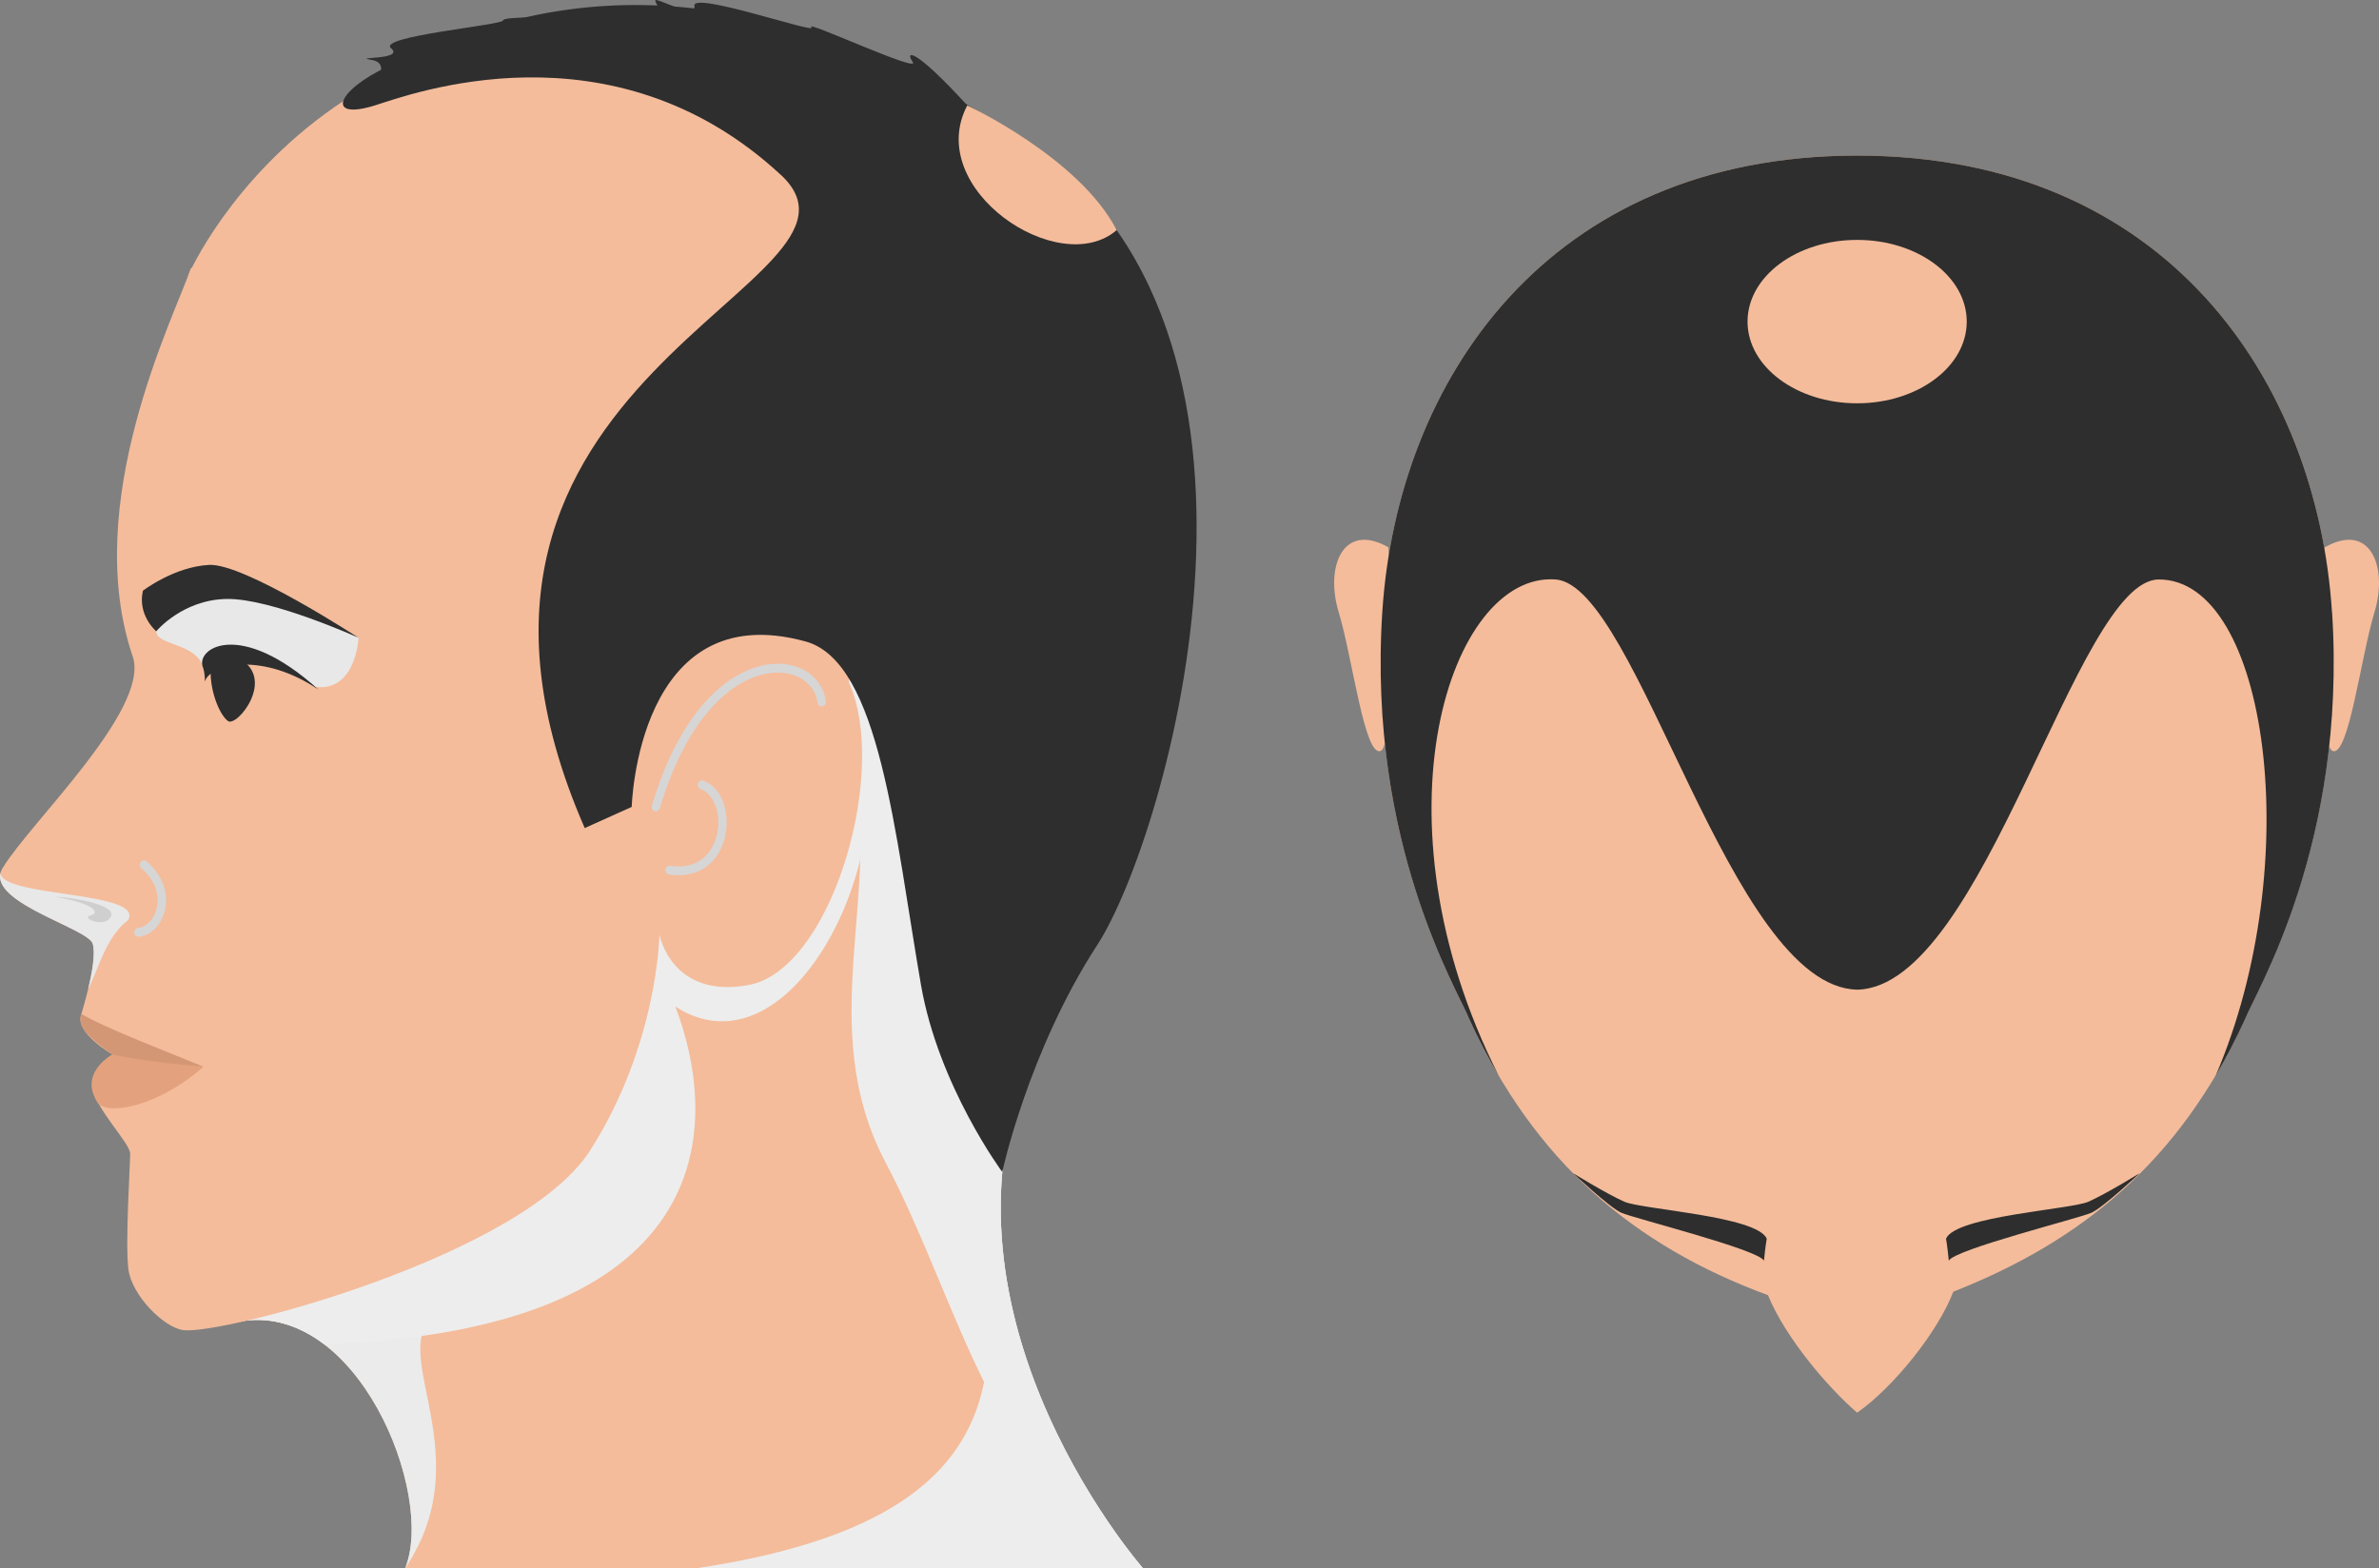 <?xml version="1.0" encoding="UTF-8"?>
<svg xmlns="http://www.w3.org/2000/svg" viewBox="0 0 566.55 373.54">
  <rect x="0" y="0" width="566.55" height="373.54" fill="#808080" stroke="none"/>
  <defs>
    <style>
      .cls-1 {
        fill: #e3a27d;
      }

      .cls-2 {
        isolation: isolate;
      }

      .cls-3 {
        fill: #d6d6d6;
      }

      .cls-4 {
        fill: #f4bc9b;
      }

      .cls-5 {
        fill: #cfcfcf;
      }

      .cls-6 {
        fill: #d49775;
      }

      .cls-7 {
        fill: #ebebeb;
      }

      .cls-8 {
        fill: #2e2e2e;
      }

      .cls-9 {
        fill: #e8e8e8;
      }

      .cls-10 {
        mix-blend-mode: multiply;
      }

      .cls-11 {
        fill: #ededed;
      }
    </style>
  </defs>
  <g class="cls-2">
    <g id="Layer_2" data-name="Layer 2">
      <g id="_1" data-name=" 1">
        <g>
          <g>
            <path class="cls-4" d="m56.64,314.83c28.32-5.49,47.07,41.02,39.83,58.72h175.73s-58.25-66.29-22.05-131.54c21.72-34.36,76.02-186.37-45.09-226.28C83.97-24.19,44.98,65.27,44.98,65.27l11.66,249.56Z"></path>
            <g class="cls-10">
              <path class="cls-11" d="m243.7,256.26l-24.37-21.66c6.8,58.07,53.88,122.97-53.57,138.94h106.45s-50.05-56.98-28.5-117.28Z"></path>
            </g>
            <g class="cls-10">
              <path class="cls-11" d="m249.32,243.58c-10.18-31.4-19.9-51.38-19.9-51.38l-19.09-40.2s-6.49-2.85-7.67,2.86c-1.18,5.71,0,26.14,0,26.14,8,30.82-9.12,63.09,8.33,96.06,17.44,32.97,25.01,74.96,61.21,96.48,0,0-57.3-65.23-22.88-129.97Z"></path>
            </g>
            <g class="cls-10">
              <path class="cls-7" d="m106.35,311.65c17.55-7.17,50.89-45.45,51.41-84.55l-101.98,69.35.86,18.38c28.32-5.49,47.07,41.02,39.83,58.72,19.42-28.81-7.68-54.72,9.87-61.89Z"></path>
            </g>
            <g class="cls-10">
              <path class="cls-11" d="m160.83,239.75c31.41,20.3,62.85-52.8,36.44-83.94l-70.84,43.85-73.05,45.23,3.27,69.94c7.65-1.48,14.6.83,20.53,5.34,93.02-3.31,94.89-50.75,83.66-80.42Z"></path>
            </g>
            <path class="cls-4" d="m45.47,63.85c-3.95,11.57-26.45,55.99-13.78,92.76,3.73,12.61-24.4,39.24-30.98,50-5.27,7.98,20.4,14.4,21.39,18.22.99,3.82-1.53,12.67-2.82,17.01s7.6,9.37,7.6,9.37c0,0-5.27,2.78-4.77,7.81.49,5.03,8.89,13.19,8.89,15.79s-1.23,21.52-.41,27.59c.82,6.07,8.26,13.69,13,14.4,8.78,1.33,80.87-17.53,97-42.86,16.13-25.34,16.45-51.36,16.45-51.36,0,0,2.8,15.44,21.28,12.03,23.84-4.4,38.94-72.42,14.59-81.44-24.35-9.02-38.83,17.7-38.83,17.7,0,0-38.5-108.63-49.69-112.79-11.19-4.16-58.91,5.78-58.91,5.78Z"></path>
            <g class="cls-10">
              <path class="cls-9" d="m30.44,219.23c4.39-7.05-30.39-5.45-30.31-11.36h0c-2.01,7.4,21.04,13.34,21.97,16.96.62,2.39-.14,6.76-1.11,10.75,0,0,0,0,0,0,2.4-4.58,4.29-12.55,9.45-16.35Z"></path>
            </g>
            <g class="cls-10">
              <path class="cls-9" d="m48.76,161.14c0-8.33-11.56-6.99-11.54-10.79s5.46-12.47,18.21-9.86c12.75,2.6,29.96,11.4,29.96,11.4,0,0-.57,12.93-10.29,11.7-12.02-8.7-26.5-5.05-26.33-2.45Z"></path>
            </g>
            <path class="cls-8" d="m34.03,140.7c-1.33,5.88,3.18,9.66,3.18,9.66,0,0,6.24-7.56,16.85-7.7,10.61-.14,31.31,9.24,31.31,9.24,0,0-27.2-17.77-35.56-17.35-8.36.42-15.79,6.16-15.79,6.16Z"></path>
            <path class="cls-8" d="m48.36,159.03c-1.99-4.48,8.59-11.83,27.46,5.21-13-8.82-25.47-6.4-27.06-1.92.13-1.75-.4-3.29-.4-3.29Z"></path>
            <path class="cls-8" d="m50.25,158.25c-.63,5.5,1.89,11.94,4.05,13.49,2.16,1.55,11.8-10.39,2.25-15.11-4.87-.16-6.31,1.63-6.31,1.63Z"></path>
            <g class="cls-10">
              <path class="cls-3" d="m32.98,223.12c-.52,0-.96-.43-1-.98-.04-.58.38-1.08.93-1.13,1.81-.13,3.57-1.88,4.3-4.26.5-1.62,1.14-5.85-3.55-9.96-.42-.37-.48-1.04-.13-1.49.35-.45.98-.51,1.41-.14,3.91,3.43,5.47,8,4.18,12.23-.98,3.22-3.42,5.52-6.06,5.71-.02,0-.05,0-.07,0Z"></path>
            </g>
            <g class="cls-10">
              <path class="cls-5" d="m26.5,218.05c.81-2.33-7.99-4.25-13.36-4.45,9.21,1.55,10.87,3.84,8.37,4.45-2.49.61,3.84,3.3,4.99,0Z"></path>
            </g>
            <path class="cls-1" d="m26.8,248.74l-1.05.38c1.35.79,2.34,1.27,2.34,1.27,0,0-6.89,3.1-6.24,8.71.12,1.03.59,2.19,1.28,3.4,2.51,3.63,15.3.57,25.31-8.43-17.54-3.87-21.63-5.32-21.63-5.32Z"></path>
            <path class="cls-6" d="m19.38,241.48c-.03.12-.07.24-.1.35-.38,1.29.14,2.64,1.05,3.91,2.64,3.01,6.54,5.46,6.54,5.46,0,0,7.89,1.79,21.56,2.85-7.21-2.98-24.01-9.42-29.05-12.57Z"></path>
            <g class="cls-10">
              <path class="cls-3" d="m156.21,193.25c-.1,0-.2-.02-.3-.05-.53-.17-.82-.77-.66-1.32,7.75-26.14,21.66-34.52,31.22-33.74,5.5.45,9.51,3.94,10.21,8.9.08.58-.29,1.11-.84,1.2-.54.09-1.06-.31-1.14-.89-.56-3.95-3.86-6.74-8.39-7.11-8.82-.71-21.75,7.3-29.16,32.26-.13.45-.53.74-.95.74Z"></path>
            </g>
            <g class="cls-10">
              <path class="cls-3" d="m161.59,208.47c-.72,0-1.47-.05-2.26-.17-.55-.08-.93-.61-.86-1.19.07-.58.59-.98,1.13-.9,8.47,1.22,10.66-5.35,11.13-7.39,1.1-4.79-.63-9.67-3.87-10.88-.52-.19-.79-.8-.61-1.35.18-.55.76-.84,1.28-.64,4.74,1.77,6.34,8.18,5.14,13.36-1.06,4.6-4.52,9.15-11.09,9.15Z"></path>
            </g>
            <path class="cls-8" d="m185.95,41.64c28.28,26.21-93.96,47.37-46.7,155.59l11.19-5.04s1.32-50.46,41.45-39.39c17.64,4.87,21.23,45.97,27.44,81.8,4.17,24.06,19.35,44.54,19.35,44.54,0,0,6.21-28.81,22.67-54.14s52-147.15-18.76-192.62C171.84-13.08,125.28.24,92.3,15.85c-12.55,5.94-14.55,12.85-3.03,9.26,8.03-2.5,56.4-20.8,96.68,16.54Z"></path>
            <path class="cls-8" d="m230.35,25.11c-12.55-13.78-14.96-13.18-12.99-10.35,1.97,2.82-25.89-10.13-24.13-8.28,1.76,1.85-28.46-8.65-27.86-5.09.59,3.56-9.6-2.43-9.32-1.21.27,1.21,3.35,4.16-6.58,2.37s-16.67,1.33-15.08,1.5c1.59.17-14.7-.29-14.59.81.11,1.1-30.08,3.78-26.68,6.62,3.39,2.85-9.61,2.02-4.69,2.78,4.92.76.58,6.25.58,6.25,32.44-13.61,86.32-5.1,141.36,4.61Z"></path>
            <path class="cls-4" d="m230.35,25.11c-10.44,19.88,21.86,41.56,35.58,29.7-8.86-17.23-35.58-29.7-35.58-29.7Z"></path>
          </g>
          <g>
            <path class="cls-4" d="m555.36,145.89c-3.53-55.11-39.38-108.83-113.09-108.83s-109.56,53.72-113.09,108.83c-3.53,55.11,18.18,90.31,20.7,96.79,15.65,34.27,39.35,54.08,71.16,65.81,4.17,10.2,14.34,22.05,21.23,27.99,8.74-6.1,19.32-19.39,22.9-28.82,30.29-11.94,53.84-30.72,69.49-64.99,2.52-6.48,24.23-41.68,20.7-96.79Z"></path>
            <g>
              <path class="cls-4" d="m330.66,130.37c-10.86-6.19-15.14,4.64-11.85,15.47,3.29,10.83,6.15,34.56,9.99,33.01,3.83-1.55,1.86-48.48,1.86-48.48Z"></path>
              <path class="cls-4" d="m553.62,130.37c10.86-6.19,15.14,4.64,11.85,15.47s-6.15,34.56-9.99,33.01-1.86-48.48-1.86-48.48Z"></path>
            </g>
            <path class="cls-8" d="m555.36,145.89c-3.53-55.11-39.38-108.83-113.09-108.83h0c-73.71,0-109.56,53.72-113.09,108.83-3.53,55.11,18.18,90.31,20.7,96.79,2.17,4.76,4.51,9.23,7,13.46-31.03-61.35-11.54-120.02,13.6-118.12,19.62,1.49,41.46,97.08,71.8,97.7h0c30.33-.62,52.13-97.61,71.8-97.7,25.99-.11,35.29,67.54,13.6,118.12,2.49-4.22,4.82-8.69,7-13.46,2.52-6.48,24.23-41.68,20.7-96.79Z"></path>
            <path class="cls-8" d="m420.74,295.03c-2.3-5.4-29.7-6.95-33.9-8.8-4.2-1.85-12.26-6.82-12.26-6.82,0,0,8.64,8.13,11.52,9.44s32.58,8.72,33.98,11.42c.33-3.4.66-5.25.66-5.25Z"></path>
            <path class="cls-8" d="m463.44,295.03c2.3-5.4,29.7-6.95,33.9-8.8,4.2-1.85,12.26-6.82,12.26-6.82,0,0-8.64,8.13-11.52,9.44s-32.58,8.72-33.98,11.42c-.33-3.4-.66-5.25-.66-5.25Z"></path>
            <ellipse class="cls-4" cx="442.27" cy="76.6" rx="26.1" ry="19.46"></ellipse>
          </g>
        </g>
      </g>
    </g>
  </g>
</svg>
